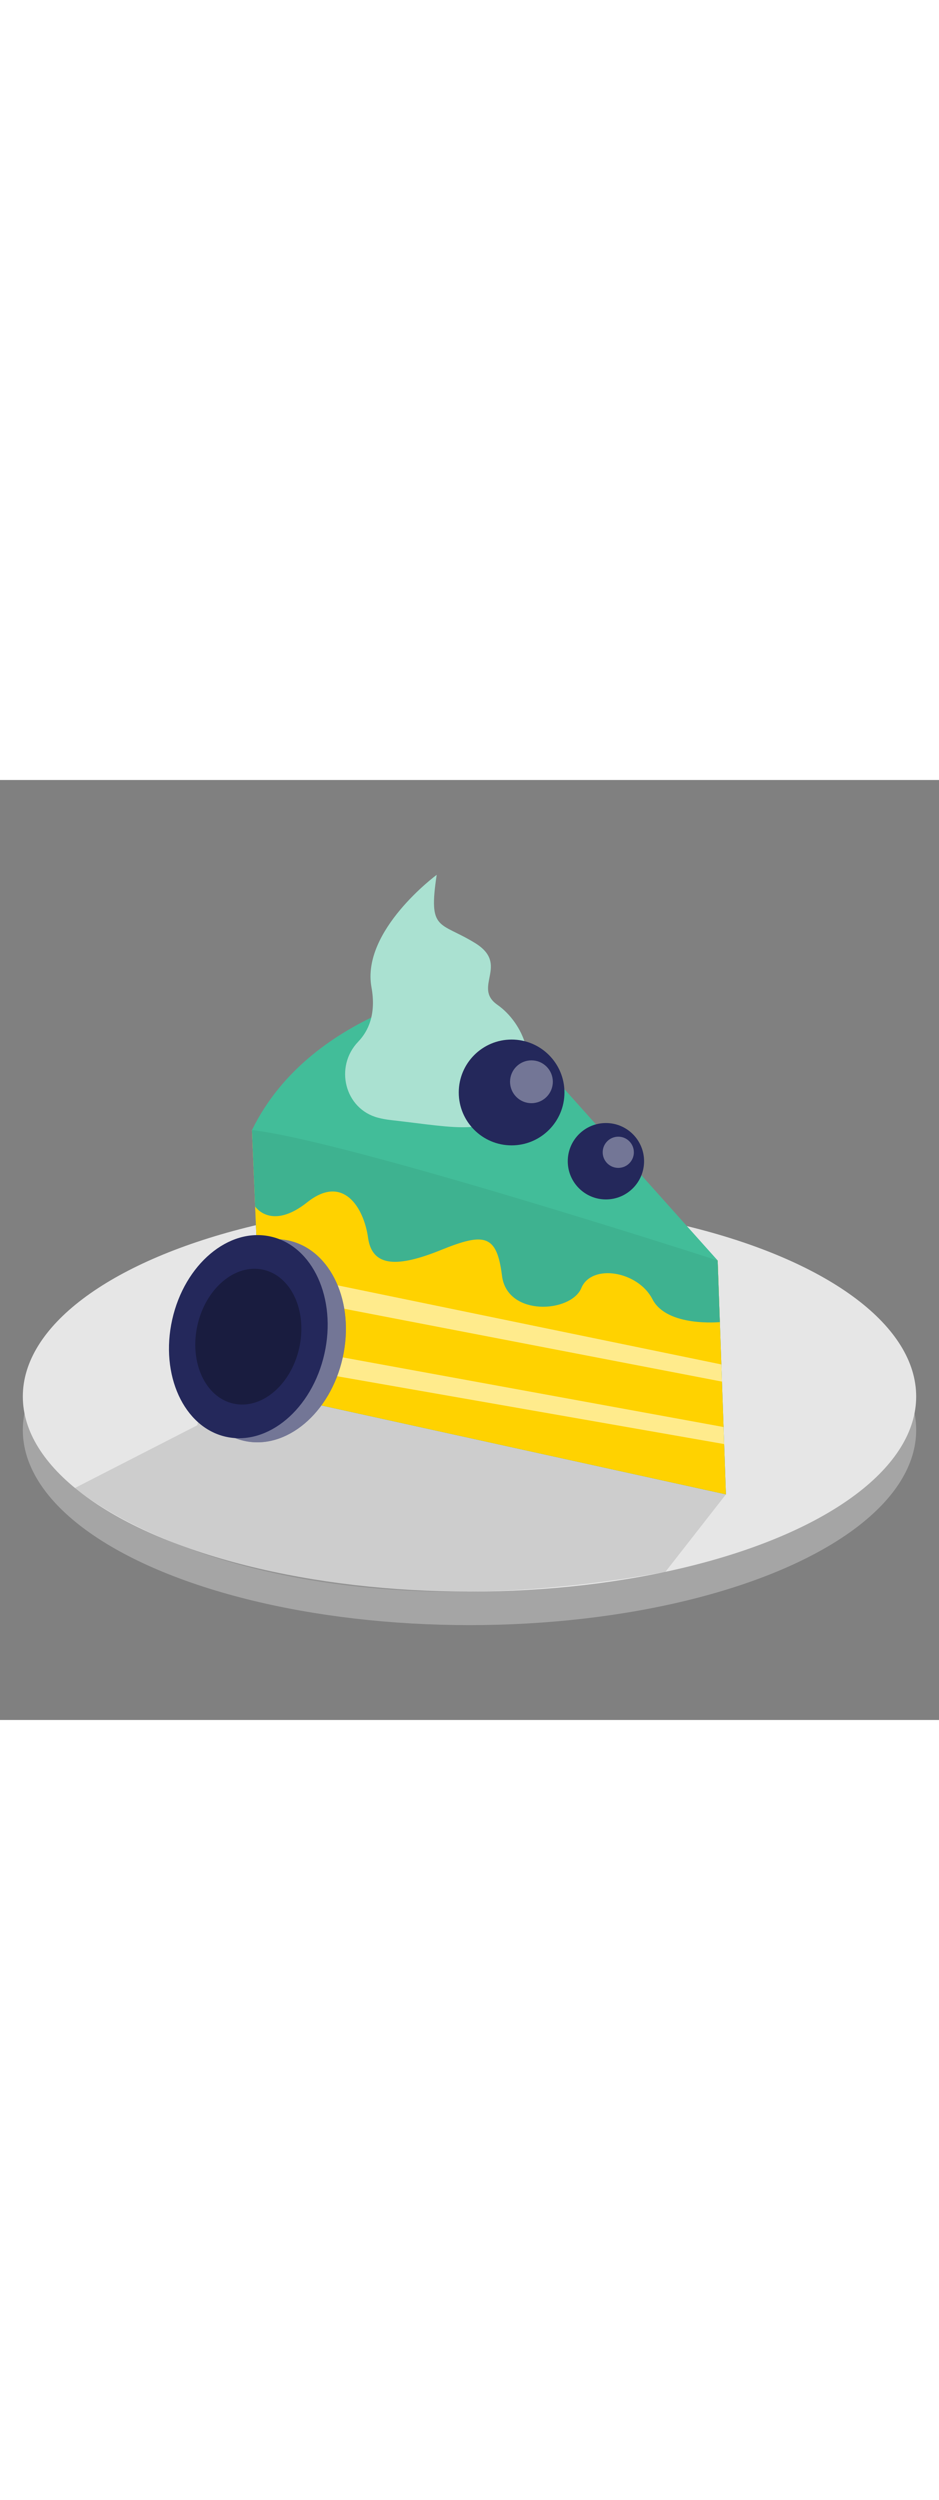 <svg id="_0423_cake" xmlns="http://www.w3.org/2000/svg" viewBox="0 0 500 500" data-imageid="cake-54" imageName="Cake" class="illustrations_image" style="width: 188px;"><rect x="0" y="0" width="500" height="500" fill="#808080" stroke="none"/><defs><style>.cls-1_cake-54{fill:#a5a5a5;}.cls-2_cake-54{opacity:.55;}.cls-2_cake-54,.cls-3_cake-54{fill:#fff;}.cls-4_cake-54{fill:#e6e6e6;}.cls-5_cake-54{opacity:.11;}.cls-5_cake-54,.cls-6_cake-54,.cls-7_cake-54{fill:#000001;}.cls-8_cake-54{fill:#24285b;}.cls-6_cake-54{opacity:.06;}.cls-7_cake-54{opacity:.31;}.cls-3_cake-54{opacity:.36;}.cls-9_cake-54{fill:#ffd200;}.cls-10_cake-54{fill:#68e1fd;}</style></defs><g id="plate_cake-54"><ellipse class="cls-1_cake-54" cx="250" cy="345.77" rx="237.85" ry="103.77"/><ellipse class="cls-4_cake-54" cx="250" cy="327.94" rx="237.85" ry="103.77"/><path class="cls-5_cake-54" d="m105.07,343.23l-65.18,33.37s95.98,84.19,314.42,44.62l32.23-41.23-194.82-42.79s15.24-59.57-27.66-71.63c-42.9-12.07-58.99,77.66-58.99,77.66Z"/></g><g id="cake_cake-54"><polygon class="cls-1_cake-54" points="140.02 325.85 134.16 186.21 382.15 255.59 386.54 380 140.02 325.85"/><polygon class="cls-10_cake-54 targetColor" points="140.02 325.85 134.16 186.21 382.15 255.59 386.54 380 140.02 325.85" style="fill: rgb(66, 189, 153);"/><polygon class="cls-9_cake-54" points="140.02 325.85 134.16 186.21 382.15 255.59 386.54 380 140.02 325.85"/><path class="cls-10_cake-54 targetColor" d="m382.15,255.59L251.21,109.34s-84.86,11.1-117.04,76.87l247.98,69.38Z" style="fill: rgb(66, 189, 153);"/><path class="cls-10_cake-54 targetColor" d="m190.75,139.2c-12.79,13.28-7.27,35.78,10.56,40.45,2.11.55,4.42.98,6.93,1.26,35.79,4,53.85,9.3,66.93-10.31,13.09-19.61,3.16-41.57-10.33-51.02-13.48-9.45,6.85-21.4-11.99-32.92-18.84-11.52-24.89-6.03-20.32-36.21,0,0-40.21,29.63-34.72,59.8,2.62,14.41-1.76,23.44-7.06,28.94Z" style="fill: rgb(66, 189, 153);"/><path class="cls-2_cake-54" d="m190.75,139.2c-12.79,13.28-7.27,35.78,10.56,40.45,2.11.55,4.42.98,6.93,1.26,35.79,4,53.85,9.3,66.93-10.31,13.09-19.61,3.16-41.57-10.33-51.02-13.48-9.45,6.85-21.4-11.99-32.92-18.84-11.52-24.89-6.03-20.32-36.21,0,0-40.21,29.63-34.72,59.8,2.62,14.41-1.76,23.44-7.06,28.94Z"/><circle class="cls-8_cake-54" cx="272.42" cy="166.21" r="28.14"/><circle class="cls-8_cake-54" cx="322.64" cy="202.79" r="20.32"/><circle class="cls-3_cake-54" cx="329.22" cy="198.03" r="8.3"/><circle class="cls-3_cake-54" cx="282.98" cy="160.52" r="11.39"/><path class="cls-10_cake-54 targetColor" d="m134.16,186.21l1.71,40.68s8.54,12.96,27.74-2.28c19.2-15.24,30.17,3.02,32.37,18.85,2.19,15.83,15.91,15.83,38.95,6.5,23.04-9.33,29.63-8.23,32.37,13.72s36.76,19.75,42.24,6.58c5.49-13.17,30.17-9.05,37.86,5.9,7.68,14.95,35.9,12.2,35.9,12.2l-1.16-32.77s-196.23-63.47-247.98-69.38Z" style="fill: rgb(66, 189, 153);"/><path class="cls-6_cake-54" d="m134.16,186.21l1.71,40.68s8.54,12.96,27.74-2.28c19.2-15.24,30.17,3.02,32.37,18.85,2.19,15.83,15.91,15.83,38.95,6.5,23.04-9.33,29.63-8.23,32.37,13.72s36.76,19.75,42.24,6.58c5.49-13.17,30.17-9.05,37.86,5.9,7.68,14.95,35.9,12.2,35.9,12.2l-1.16-32.77s-196.23-63.47-247.98-69.38Z"/><polygon class="cls-2_cake-54" points="137.26 260.05 384.1 310.88 384.42 320.01 137.78 272.5 137.26 260.05"/><polygon class="cls-2_cake-54" points="138.9 299.16 385.27 344.17 385.59 353.24 139.36 310.13 138.9 299.16"/><ellipse class="cls-8_cake-54" cx="141.94" cy="298.3" rx="54.57" ry="41.53" transform="translate(-180.19 371.51) rotate(-77.36)"/><ellipse class="cls-3_cake-54" cx="141.94" cy="298.3" rx="54.57" ry="41.53" transform="translate(-180.19 371.51) rotate(-77.36)"/><ellipse class="cls-8_cake-54" cx="132.23" cy="296.12" rx="54.57" ry="41.53" transform="translate(-185.65 360.33) rotate(-77.36)"/><ellipse class="cls-7_cake-54" cx="132.23" cy="296.12" rx="36.48" ry="27.76" transform="translate(-185.65 360.33) rotate(-77.36)"/></g></svg>
